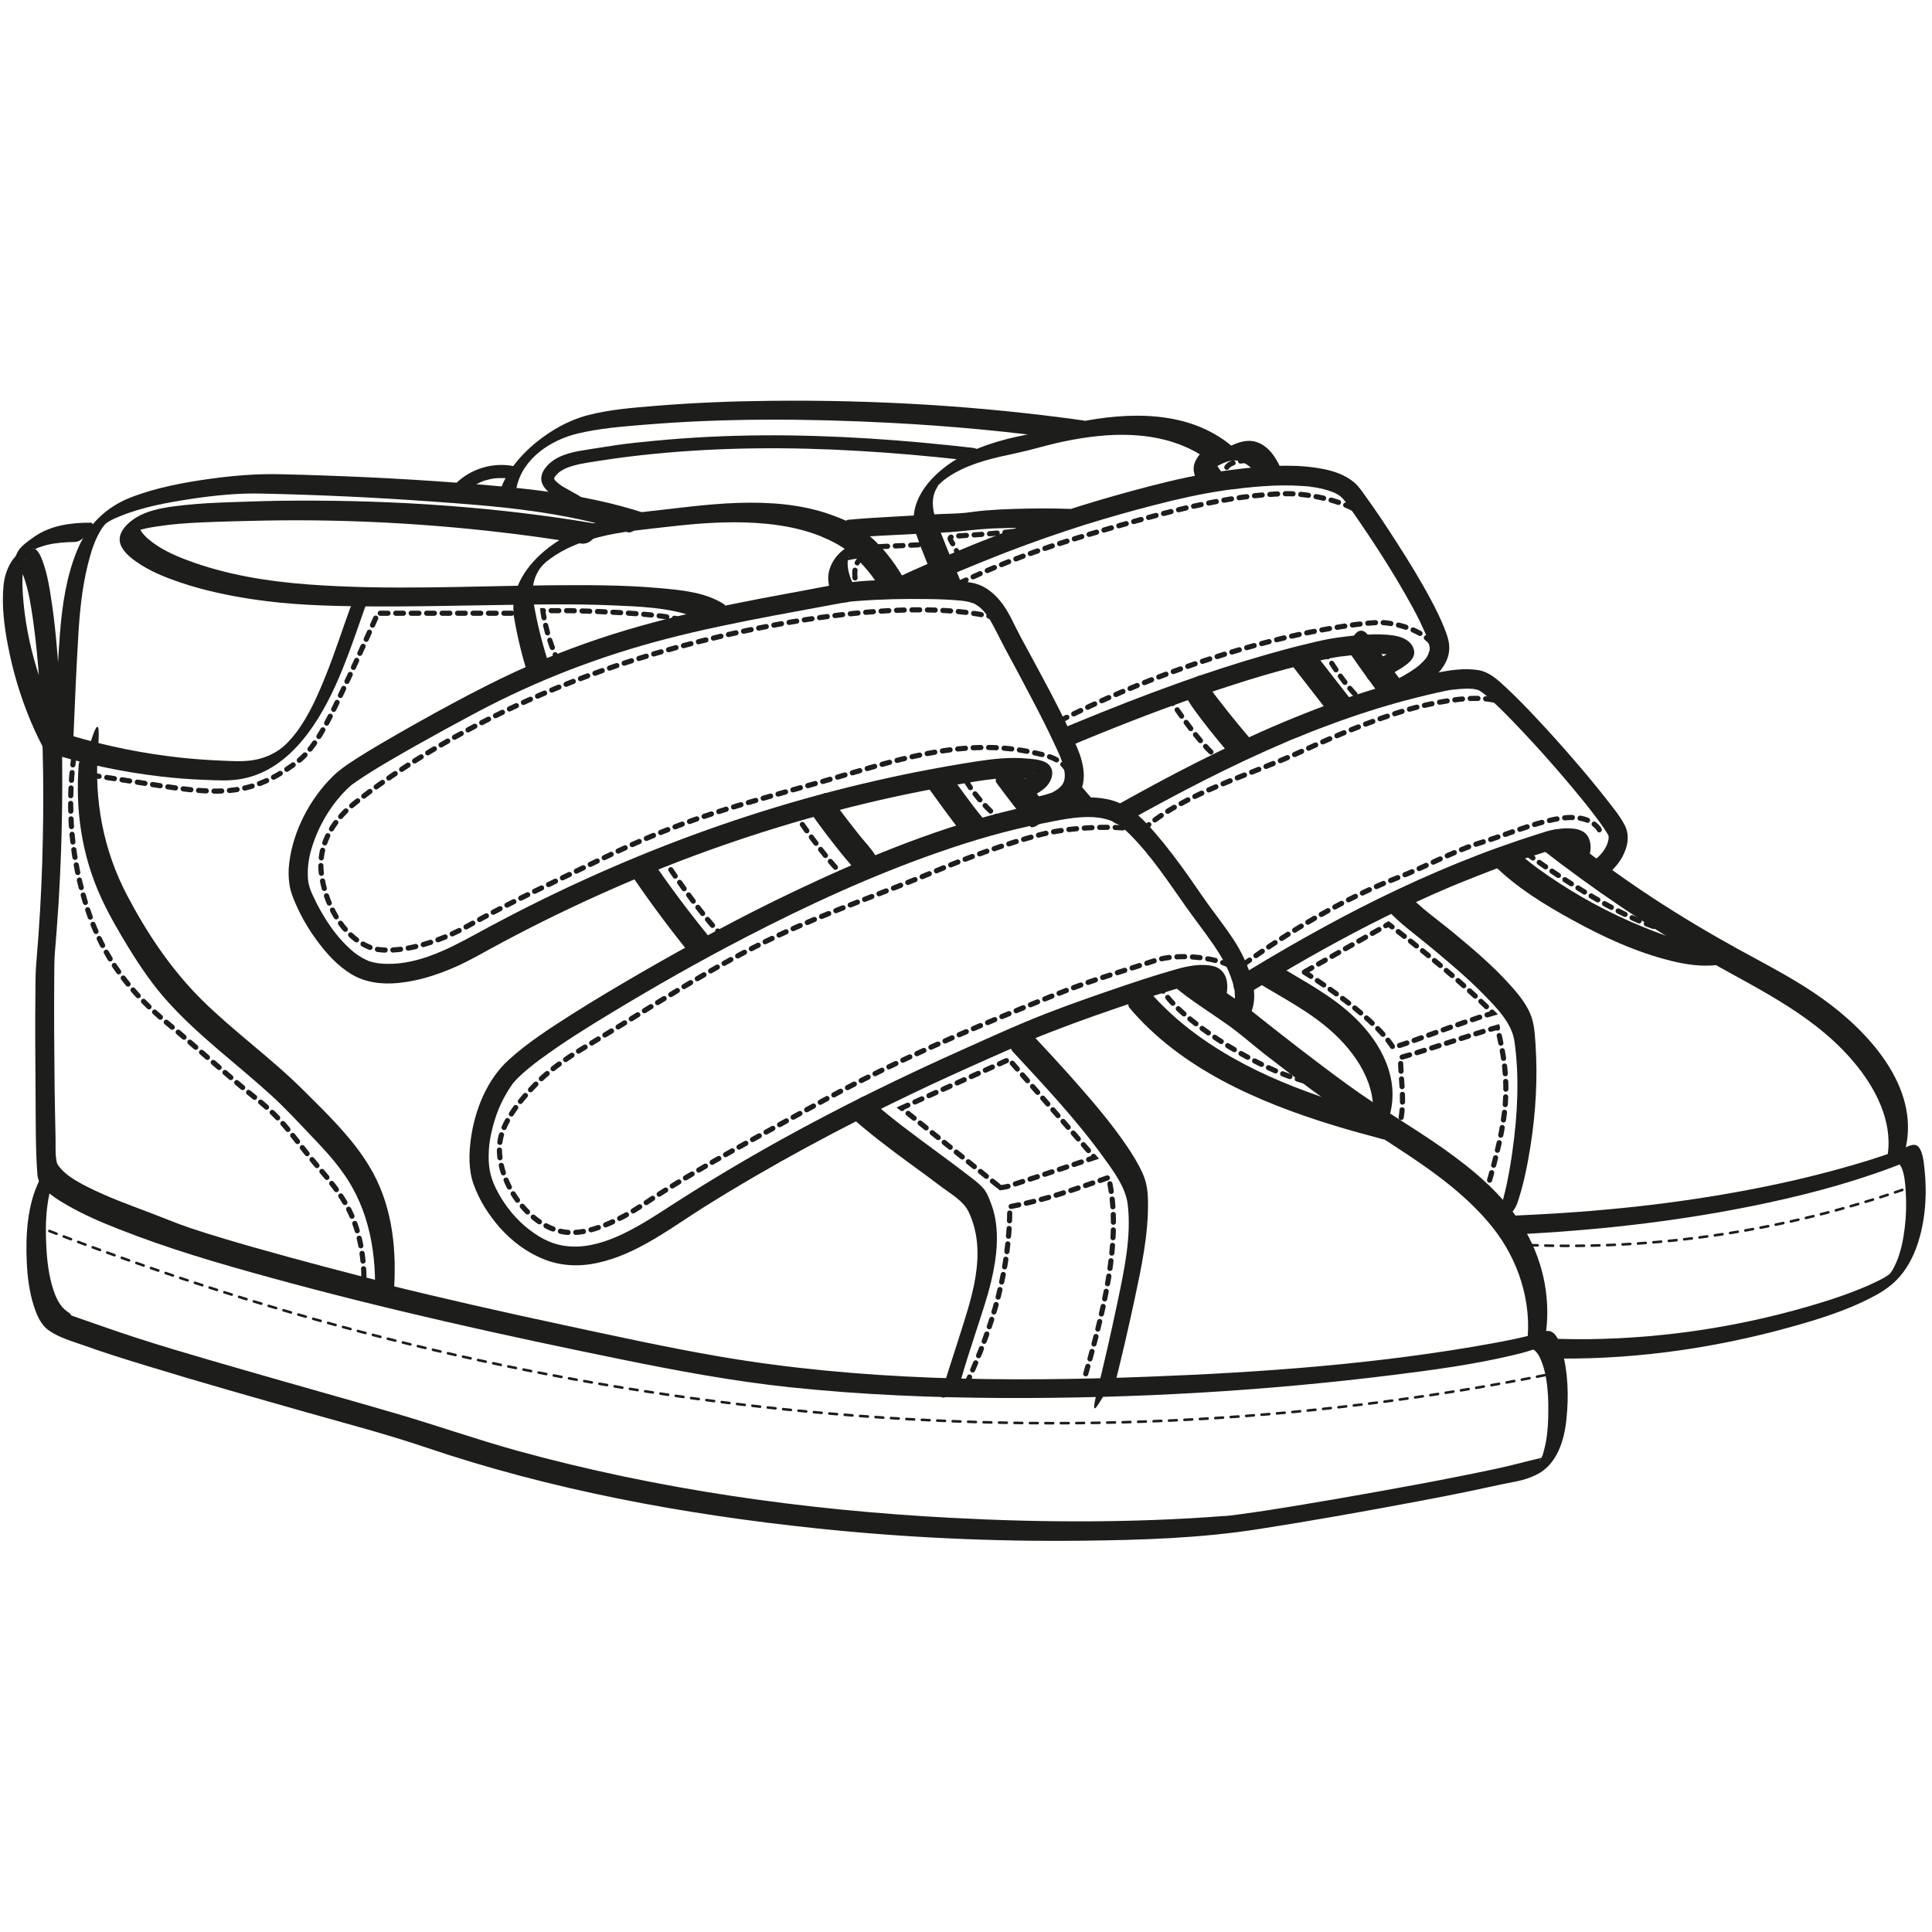 <?xml version="1.0" encoding="UTF-8"?><svg id="Hector" xmlns="http://www.w3.org/2000/svg" viewBox="0 0 1500 1500"><defs><style>.cls-1{fill:#1d1d1b;}.cls-2{stroke-width:4px;}.cls-2,.cls-3{fill:none;stroke:#1d1d1b;stroke-dasharray:0 0 0 0 0 0 6 6 6 6 6 6;stroke-linecap:round;stroke-miterlimit:10;}.cls-3{stroke-width:2px;}</style></defs><path class="cls-1" d="M830.5,395.1c-14.2-.5-28.4-.4-42.6,0-7.6,.2-15.1,.6-22.6,1.2-4.9,.4-11.9,1.4-15.4,1.8-6.4,.7-13,.7-19.4,1-12.1,.6-24.2,1.3-36.3,2s-23.4,1.3-35.1,2.4c-4.1,.4-8.5,5.5-10.6,8.8-1.5,2.3-3.3,6.4,.9,6,21.9-1.9,43.9-2.9,65.8-4,7.3-.4,14.6-.6,21.8-1.1,11.2-.8,22.3-2.4,33.6-2.9,15.9-.6,31.8-.8,47.6-.2s8.1-4,10.5-6.9c.8-.9,5.6-7.9,1.8-8.1h0Z"/><path class="cls-1" d="M463.3,406.7c-76.9-13.1-155.7-18.4-233.7-18-16.9,0-33.8,.6-50.7,1.2-12,.4-24.1,1-36,2.3-10.4,1.1-21.2,2.5-30.9,6.4-7.8,3.1-20.4,11.9-19,21.7,1,6.7,7.4,12,12.6,15.7,10.3,7.3,22.4,12.2,34.3,16.2,18.3,6.2,37.3,10.2,56.4,13.1,28.9,4.4,58.3,5.2,87.4,5.5,33.2,.3,66.5-.5,99.7-1,30.6-.5,61.3-1.1,92,.2,21.2,.9,44.1,1.6,64.2,9.1,3.1,1.1,6,2.5,8.7,4.3,4.9,3.2,17.7-11.8,14.1-14.1-14.6-9.7-34.6-11.3-51.6-12.8-27.6-2.4-55.4-2.3-83.1-2.1-62.5,.6-125.4,4-187.9-.6-32.1-2.4-64.8-7.6-95-19.1-10.3-3.9-20.8-8.7-29.3-15.9-2.5-2.1-4.9-4.5-6.5-7.4s-.7-1.5-1.1-2.7,0-1-.2-1.5c.5,1.3-.4,.4,0,.2,.5-.3-.6,1.2-.9,1.8-1.1,1.7-3.6,3.8-4.5,4.6,1.2-1-1.3,.4,.8-.4s2.2-1,4.6-1.7c4.7-1.4,9.5-2.3,14.4-3,11.4-1.8,22.9-2.6,34.4-3.1,15.8-.7,31.8-1.1,47.6-1.4,71.8-1.4,144.3,3.1,215.4,13,10.5,1.5,20.9,3.1,31.4,4.8s16.9-14.2,12.3-15h0Z"/><path class="cls-1" d="M31,915.7c-9.9,19.2-11.2,43.4-10.2,64.6,.5,11,1.9,22.2,5.2,32.8,2.2,7.1,5.4,15.2,11.7,19.7,7.7,5.5,17.8,8.4,26.6,11.5,16.3,5.8,32.8,11,49.3,16,41.3,12.7,82.8,24.4,124.3,36.2,30.7,8.7,61.7,16.8,91.9,27,98.1,33.3,201.1,52.3,304,63.1,68.5,7.2,137.4,10.4,206.2,9.6,46.1-.5,92.1-1.9,137.7-9.1,41-6.4,82-13.7,122.8-21.4,19.1-3.6,38.1-7.3,57.1-11.5s24.6-4.1,35.2-9.2c16.2-7.9,21.8-27,23.4-43.5,1.8-17.4,1.3-36.1-3.5-53.1-1.3-4.6-3.1-11.2-7.4-14-3.7-2.5-8.2,0-12,1-11.3,3.1-22.8,5.4-34.3,7.5-88.2,16.1-178.7,22.6-268.2,26-110.7,4.2-223.3,3-332.7-15.8-39.9-6.9-79.7-15.6-119.3-24.1-47.2-10.1-94.3-20.7-141.1-32.3-46-11.3-91.9-23.4-137.1-37.6-32.2-10.2-65.7-20.7-95-37.8-7.6-4.4-15.9-9.7-20.9-17.2-2.3-3.5-17.4,9.2-14.1,14.1,5.1,7.7,13.7,13,21.5,17.5,12.7,7.3,26.3,13.2,39.9,18.5,38.3,15.2,78.1,26.8,117.8,37.7,89.8,24.7,180.8,44.8,272,63.4,43.7,8.9,87.4,17.1,131.8,21.8,55.2,5.8,110.7,8.1,166.2,8.3,100.8,.4,202-5.4,302-17.9,31.2-3.9,62.6-8.1,93.1-15.4,4.6-1.1,9.1-2.2,13.6-3.7s1.4-.5,2.1-.6c-1.1,0,.5,.3,.6,.4,1.8,1.5,3,3.2,4.1,5.3,6.7,13.9,7.1,32.4,6.7,47.5-.2,8.3-1,16.7-3.2,24.8s-.8,2.9-1.3,4.3-1.9,4.2-1.4,3.1c-.6,1.4-1.4,.8-.2,.4-1.6,.6,1.1-1.1,1.5-1.4,.6-.5,2.6-1.1,.5-.6-12.2,2.8-24.3,6.2-36.6,8.8-40.4,8.6-81,15.9-121.7,23-18.7,3.2-37.4,6.4-56.2,9.3-6.7,1-13.5,2-20.2,2.9-2.5,.3-5,.7-7.6,1s-2,.2-3.1,.3-.9,0-1.3,.1c-1.5,.1,.1,0-.6,0-70.1,5.4-140.9,5.2-211,1.5-114-5.9-228.4-21.9-338.5-52.3-31.8-8.8-62.8-19.8-94.5-29-38.7-11.3-77.6-22.1-116.3-33.3-37-10.7-74.1-21.2-110.4-34s-19.4-6.1-27.5-11.5c-5.8-3.9-8.9-10.6-11-17.1-3.4-10.4-4.8-21.5-5.4-32.5-1.1-19.5-.4-42.4,8.7-60.1,1.8-3.5-.4-4.9-3.6-3.6-4.2,1.7-8,6.1-10,10h0Z"/><path class="cls-1" d="M51.1,571.6c-18.7-32.8-30.6-71.5-33.3-109.2-.4-6.3-.7-12.8,0-19.1s.7-4.8,1.3-7.1c.4-1.6,0-.3,.5-1.5s.5-.8,.6-1.2c-.4,1.3,0,.4-1.1,1.8-1.4,1.8-3.3,3.4-5.3,4.5s-.8,.6-.6,.2-.6-.3,.3,0-.6-.5,.3,.1,.7,.6,1,.9c1.9,2.3,2.8,4.6,3.8,7.3,3.7,10.5,5.4,21.7,7,32.7,2.4,16.7,3.9,33.5,5.1,50.3,3.2,45.8,3.5,91.8,2.1,137.7-.8,25.7-2.3,51.4-4.5,77.1-.7,7.6-.8,15.2-.8,22.9-.3,26.8-.1,53.5,.1,80.3,.2,20.8-.1,41.8,1.4,62.5,.6,8.2,7.8,13.4,14.3,17.5,13.3,8.5,28.3,14.3,42.9,20,25.2,9.8,50.2,19.4,76.1,27.2,35.6,10.7,71.5,20.2,107.5,29.5,7.5,1.9,15.1,3.9,22.7,5.8,2.8,.7,7-3.3,8.7-4.9s4.8-5.3,4.9-8.7c1.7-32.3-2.4-64.8-19.5-92.9-13.4-22.2-33.1-41-51.4-59.2-24.8-24.7-53.5-45.1-78.4-69.7-23.9-23.7-42.6-51.7-58.2-81.4-18.5-35.4-25.6-73.7-22.5-113.4s-7.4,1.2-8.1,1.8c-3.2,2.6-6.6,6.2-6.9,10.5-2.7,35.7,2.5,70.6,17.5,103.3,6.2,13.4,13.6,26.1,21.3,38.7,9.2,14.9,18.9,29.2,30.7,42.2,24,26.5,52.8,47.6,79.2,71.6,11,9.9,21,20.8,31.2,31.5,8.8,9.2,17.6,18.5,25,28.9,21.3,29.5,26.7,64.7,24.9,100.5l13.6-13.6c-36-9-71.9-18.5-107.6-28.6-16.4-4.7-32.8-9.5-49-14.9-11.3-3.8-22.3-8.5-33.5-12.7-15.4-5.8-30.9-11.5-45.7-18.9-6.4-3.2-12.8-6.7-18.3-11.3-2.6-2.2-5.7-5-6.4-8.5-1.3-6.4-.7-13.6-.9-20.1-.3-12.5-.5-24.9-.7-37.4-.3-27.9-.5-55.8-.3-83.7,0-7.6,0-15.3,.6-23-.2,3,.3-3.3,.3-3,.1-1.3,.2-2.6,.3-3.8,.2-3,.5-6,.7-9,.5-7,1-14.1,1.5-21.2,.8-13.3,1.4-26.7,1.9-40,1.6-46.9,1.3-93.9-1.9-140.8-1.2-17.4-2.7-34.8-5.3-52-1.6-10.9-3.3-22.1-7.1-32.4-1.9-5.1-4.4-11.7-11-10-12.4,3.4-18.4,17.7-19.4,29.2-1.4,15.3,.5,30.9,3.4,46,3.8,20.1,9.7,39.8,17.6,58.7,3.8,9.1,8.1,18,13,26.6,1.9,3.3,17.2-8.8,14.1-14.1h0Z"/><path class="cls-1" d="M499.6,398.1c-47-15.3-97-19.7-146-23.4-44.9-3.4-90.1-5.4-135.1-6.5-18.5-.5-36.8,1-55.1,3.5-20.8,2.9-41.9,6.8-61.6,14.4-19.9,7.7-34.2,22-42.2,41.9-8.1,20-11.3,41.8-13,63.2-2.4,31.1-3.4,62.4-4.7,93.6,.1,.8,.6,1.2,1.4,1.4,26.5,7.8,53.6,13.4,81,16.6,11.7,1.4,23.4,2.3,35.1,2.7,9.6,.4,19.4,1,28.9-.9,37.8-7.3,60.7-45.5,74.7-78.1,8.9-20.7,15.8-42.2,23.4-63.4,1.5-4.3-4.6-1.9-6-.9-3.9,2.5-7.2,6.2-8.8,10.6-6.1,17-11.7,34.2-18.4,51-6.2,15.5-13.2,31.6-23.2,44.9-2.2,2.9-4.6,5.7-6.5,7.6-2.1,2.2-4.2,4-6.6,5.7-5.7,4-12.1,6.6-18.9,7.9-8.8,1.7-18.1,1-27,.6-10.4-.4-20.7-1.2-31.1-2.3-28.5-3.1-56.8-8.8-84.3-17l1.4,1.4c1.1-27,2.3-54,3.9-81,1.1-17.7,2.9-35.4,7.2-52.9,2.4-9.6,5.3-19.5,10.6-27.8-.3,.5,1.8-2.6,1.3-1.9s2.3-2.7,1.2-1.5c.9-1,.5-.7,1.6-1.5,2.7-1.9,6.1-3.5,9.9-5,17.7-7.4,37.2-10.8,56-13.7,17.6-2.6,35.6-4.5,53.4-4.1,43.6,.9,87.2,2.9,130.7,6,51.9,3.6,105.1,7.8,154.8,24.1,5,1.6,17.3-13.3,12.3-15h0Z"/><path class="cls-1" d="M785.6,815.7c24.5,26.5,49.4,52.8,70.6,82.1,7.9,10.9,17.8,23.8,19.4,37.6,2.9,25.1-2.9,51.3-8,75.7-5,23.9-10.4,47.6-16.3,71.3s4.3,2.1,6,.9c3.6-2.3,7.7-6.3,8.8-10.6,5.3-21.2,10.2-42.5,14.8-63.9,5.3-24.9,10.8-50.4,10.4-76-.1-7.9-1-14.9-4.3-22.1-3.3-7.3-7.5-14-11.9-20.6-11-16.2-23.7-31.4-36.6-46.1-12.6-14.5-25.7-28.5-38.7-42.5s-17.8,10.2-14.1,14.1h0Z"/><path class="cls-1" d="M628.8,630.3c7.9,11.2,16.1,22,24.7,32.7,4,5,8.9,9.9,12.1,15.4,1.9,3.3,17.2-8.9,14.1-14.1-3.2-5.5-8.1-10.4-12.1-15.4-8.5-10.7-16.8-21.5-24.7-32.7-2.5-3.5-17.5,9.4-14.1,14.1h0Z"/><path class="cls-1" d="M659.2,865.9c15.1,13.6,31.3,25.8,47.7,37.8,8.1,5.9,16.2,11.8,24.2,17.9,7.2,5.4,17,10.9,21,19.4,15.2,32.3,1.7,68.1-8.2,99.7-4.4,14-9.2,27.8-13.1,41.9-1.2,4.3,4.4,2,6,.9,3.6-2.3,7.6-6.3,8.8-10.6,3.6-13,7.9-25.8,12-38.6,4.2-13,8.7-26,11.9-39.3,4.6-19,7.2-41.5,.1-60.2-1.3-3.5-2.8-7.5-4.9-10.6-2.8-3.9-6.6-6.7-10.4-9.7-8.5-6.6-17.1-13-25.8-19.4-18.9-13.9-37.8-27.7-55.2-43.4-4-3.6-17.8,10.8-14.1,14.1h0Z"/><path class="cls-1" d="M490.3,679.4c15.1,22.3,31.3,43.9,48.4,64.8,3,3.6,17.7-9.8,14.1-14.1-17.1-20.9-33.3-42.4-48.4-64.8-2.4-3.5-17.4,9.3-14.1,14.1h0Z"/><path class="cls-1" d="M399,478.5c2.8,17.3,7.2,34.2,12.6,50.8,1.6,5,16.7-7.2,15-12.3-5.5-16.6-9.8-33.6-12.6-50.8-.6-3.7-6.9,.9-8.1,1.8-2.5,2-7.5,6.7-6.9,10.5h0Z"/><path class="cls-1" d="M414,466.2c-1.1-7.4-.4-15,3.3-21.7,2.7-4.9,5.8-7.7,9.9-10.7,11.1-8.2,24.6-13.4,37.9-16.8,17.6-4.5,36.3-6,54.3-8.1,22.4-2.6,45-4.3,67.5-2.9,23.6,1.5,47.5,6.4,67.8,19.2,5,3.2,17.7-11.9,14.1-14.1-40.9-25.9-93.8-22.4-139.8-17s-39.1,3.8-57.6,9c-16.5,4.6-32.4,11.9-46,22.5-16.3,12.7-29.5,31.4-26.4,52.9,.5,3.8,6.9-.9,8.1-1.8,2.5-2.1,7.5-6.6,6.9-10.5h0Z"/><path class="cls-1" d="M702,449.7c-11.9-20.7-28-39.3-50.9-47.7-4.9-1.8-17.4,13.1-12.3,15,22.1,8.1,37.7,27,49.1,46.9,1.9,3.3,17.2-8.9,14.1-14.1h0Z"/><path class="cls-1" d="M814,627.6c-9-11.1-17.8-22.5-26.3-34-2.6-3.6-17.6,9.5-14.1,14.1,8.5,11.5,17.3,22.9,26.3,34,2.9,3.6,17.7-9.8,14.1-14.1h0Z"/><path class="cls-1" d="M1200.4,1033.7c3.5-28.6-3.2-57.3-18.3-81.8-15.1-24.5-38.2-43.7-61.4-60.1-24.3-17.1-50.1-31.9-74.1-49.4-26-18.9-51.2-38.6-76.3-58.6-14.4-11.4-30.7-20.2-44.7-32.1-4.2-3.5-17.8,11-14.1,14.1,13,11,27.8,20,41.7,29.9,10,7.1,19.3,15.4,29,23,12.3,9.6,24.7,19,37.2,28.2,24.1,17.8,49.3,33.5,74.1,50,23.9,15.9,47.3,33.5,65.3,56,20.1,25.1,30.8,58.2,26.8,90.3-.5,4.2,3.9,2.3,6,.9,3.2-2,8.3-6.5,8.8-10.6h0Z"/><path class="cls-1" d="M876.6,782.1c39.8,47.3,99.3,73.2,157.1,91.1,13.3,4.1,26.8,7.8,40.3,11.4,5.2,1.4,17.2-13.7,12.3-15-54.8-14.6-110.4-32.2-156.8-66-14.3-10.4-27.4-22.3-38.8-35.8-3.1-3.6-17.7,9.9-14.1,14.1h0Z"/><path class="cls-1" d="M720.2,610.9c9.5,12.9,18.6,26.2,28.9,38.5,3,3.6,17.7-9.9,14.1-14.1-10.3-12.3-19.3-25.7-28.9-38.5-2.7-3.6-17.6,9.5-14.1,14.1h0Z"/><path class="cls-1" d="M676.3,418.9c-13.8,1.1-27.6,8.9-32.1,22.7-2.7,8.2-.2,17,3.3,24.6,2.3,5.2,17.1-7.7,15-12.3-2.3-5-4.3-10.5-4.4-16.1,0-1.2,0-2.4,.3-3.5s.4-1.4,.4-1.5c0-1.1,.6-.5,.1-.2,1.3-.8-2.6,3-2.7,3s.7-.3,1.1-.4c2.3-.4,4.5-1.1,6.9-1.3,4.2-.3,7.9-3.8,10.5-6.9s5.5-8.4,1.8-8.1h0Z"/><path class="cls-1" d="M1165.4,958.9c60.3-2.5,120.5-8.5,179.9-19.6,36.7-6.9,73.3-15.5,108.7-27.6,5.6-1.9,11.2-3.9,16.7-6,1.1-.4,2.2-.9,3.4-1.3s.9-.3,1.3-.5c2.1-1-1,.1-1,0,0,0,.2-.3,.6,.4s1,1.4,1.2,1.9c2.5,5.3,3,12.8,3.4,18.7,.6,9.3,.4,18.6-.7,27.8-1.1,9.3-2.9,18.9-6.7,27.6-1.7,3.9-3.5,7.1-5.2,9,1.2-1.3,0,0-.6,.5,1.3-1.2,0-.1-.5,.3s1.8-1.1,.2-.2c-.7,.4-1.3,.9-2,1.3s-1.3,.8-2,1.2c-1.3,.8,.8-.4-.6,.3-1.6,.9-3.2,1.7-4.9,2.5-3.8,1.9-7.8,3.6-11.7,5.2-9.7,4-19.6,7.4-29.6,10.5-58.2,18.1-119.9,28-180.9,28.8-8.3,.1-16.7,0-25-.2-4.1-.1-8.1,4-10.5,6.9-.7,.9-5.6,8-1.8,8.1,65.2,2.1,131.4-6.9,194.2-24.5,20.8-5.8,41.9-12.4,61.1-22.3,7.3-3.7,14.2-8,20-13.8,7.6-7.7,12.7-17.2,16.2-27.4,6.3-18.5,7.7-39.5,5.6-58.8-.6-5.1-1.1-12.8-4.5-17.1-3.2-3.9-8.6-.3-12.4,1.2-5.3,2-9.8,3.6-16.1,5.7-7.2,2.4-14.5,4.7-21.8,6.8-19.2,5.6-38.7,10.5-58.2,14.7-58.1,12.5-117.4,19.8-176.7,23.3-8.9,.5-17.9,1-26.8,1.4s-8,3.8-10.5,6.9c-.6,.8-5.5,8.2-1.8,8.1h0Z"/><path class="cls-1" d="M974.8,761.9c21.1,13,43,23.8,61.3,40.9,19.9,18.7,35.9,45.2,27.9,73.3-1.2,4.3,4.4,2,6,.9,3.7-2.4,7.5-6.3,8.8-10.6,8.2-28.5-6.1-56-26.2-75.6-18.7-18.3-41.6-29.6-63.6-43.2-5.1-3.1-17.6,12-14.1,14.1h0Z"/><path class="cls-1" d="M823.6,622.7c2.9,3.4,5.9,6.8,8.9,10.3s3.1,0,3.9-.3c2.1-.9,4.2-2.6,5.7-4.3s3.3-3.6,4.3-5.7,1.2-2.8,.3-3.9c-3-3.4-5.9-6.8-8.9-10.3-.9-1-3.1,0-3.9,.3-2.1,.9-4.2,2.6-5.7,4.3s-3.3,3.6-4.3,5.7-1.2,2.8-.3,3.9h0Z"/><path class="cls-1" d="M711.2,414.3c5.5,16.3,12.5,31.9,19,47.8,2.1,5.1,16.9-7.5,15-12.3-6.5-15.9-13.4-31.6-19-47.8-1.7-5-16.7,7.2-15,12.3h0Z"/><path class="cls-1" d="M972.4,575.5c-8.5-9.9-16.8-19.9-24.7-30.2-4.7-6.1-10.2-12.6-13.3-19.7-2.2-5.2-17,7.6-15,12.3,3.2,7.4,8.4,14,13.2,20.4,8.2,10.8,16.8,21.2,25.7,31.5,3.1,3.6,17.7-10,14.1-14.1h0Z"/><path class="cls-1" d="M1177.7,935.1c5-14.3,8-29.4,10.4-44.2,4.3-26.8,5.9-54.2,4-81.3-.6-9.4-1.2-17.7-5.7-26.1-3.8-7.1-9.1-13.5-14.5-19.4-13-14.4-27.9-27-42.8-39.4-12.5-10.4-26.9-20.1-37.7-32.4-3.2-3.6-17.7,10.1-14.1,14.1,9.1,10.3,20.9,18.6,31.4,27.3,15,12.4,30,24.9,43.6,38.8,9.5,9.8,21.5,21.8,23.5,35.9,4,27.8,2.4,57.3-1.5,85-2.4,17.2-5.7,34.8-11.4,51.2-1.5,4.3,4.6,1.9,6,.9,3.8-2.5,7.2-6.2,8.8-10.6h0Z"/><path class="cls-1" d="M726.2,402c-2.4-7.3-3.1-15.4,.7-22.4s1.5-2.4,2.2-3.3,1.3-1.4,.4-.5,2.4-2.4,1.3-1.3c3-2.7,6.2-4.9,9.7-6.9,15.1-8.7,31.8-12.2,48.6-15.8,12.1-2.6,23.9-6.3,36.1-8.9,17.8-3.7,36.1-6.1,54.3-5.1,22.7,1.2,44.8,7.7,62.5,22.4,4.2,3.5,17.8-11.1,14.1-14.1-33.5-27.8-79.9-26.4-120.2-18.1-12.9,2.7-25.6,6.9-38.5,9.4-20.1,3.9-39.9,9.5-57.3,20.7-18.7,12-36.6,32.7-28.9,56.3,1.6,5,16.7-7.2,15-12.3h0Z"/><path class="cls-1" d="M1159.9,671.7c17.3,17.2,38.9,30.5,60.2,42.2,24.2,13.4,50,25.3,76.9,32,12,3,24.3,4.8,36.6,3.3,4.2-.5,8.5-5.5,10.6-8.8,1.4-2.2,3.3-6.5-.9-6-22.6,2.8-47.1-6.4-67.6-14.7-25.6-10.4-50.2-23.7-73-39.3-10.1-6.9-20-14.3-28.6-22.9-3.6-3.6-17.8,10.5-14.1,14.1h0Z"/><path class="cls-1" d="M1002.7,516.1c10.9,14,21.7,27.9,32.6,41.9,2.8,3.6,17.6-9.7,14.1-14.1-10.9-14-21.7-27.9-32.6-41.9-2.8-3.6-17.6,9.7-14.1,14.1h0Z"/><path class="cls-1" d="M950.6,343.3c-9.6,.6-18.6,6.1-22.7,15.2-3.7,8.2,2.2,16.5,7,22.9,2.7,3.6,17.6-9.6,14.1-14.1-2.8-3.8-6-8-7.1-12.7-.8-3.6,1.2-4.7-3.7,.7-5.4,5.8-3.8,3.4,.1,3.1,4.2-.3,7.9-3.8,10.5-6.9s5.5-8.3,1.8-8.1h0Z"/><path class="cls-1" d="M840.8,326.4c-80.5-11.3-161.9-16.1-243.2-15.2-29.6,.3-59.2,1.5-88.8,3.9-17.5,1.5-35.5,2.8-52.6,7.3-14.5,3.8-28.1,11.5-39.6,20.8-14.1,11.4-26.5,26.7-30.3,44.8-.9,4.3,4.2,2.1,6,.9,3.4-2.2,7.9-6.3,8.8-10.6,4.7-22.3,26.4-36.7,47.4-41.7,16.7-4,34.1-5.4,51.2-6.8,63.7-5.3,128.1-4.8,191.9-1.5,45.8,2.4,91.5,6.6,136.9,13,3.9,.5,8.3-4.3,10.5-6.9s5.5-7.5,1.8-8.1h0Z"/><path class="cls-1" d="M1196.1,658.6c40.8,31.8,83.4,60.8,128.4,86.4,42.3,24,87.4,44.6,118.2,83.8,15.8,20,27.9,46,22.1,72-1,4.3,4.2,2.1,6,.9,3.5-2.2,7.8-6.3,8.8-10.6,10.6-47.2-28.7-89.9-63.9-115.2-20.6-14.9-43.3-26.4-65.5-38.6-22.9-12.6-45.4-26-67.2-40.3-25-16.4-49.1-34.2-72.7-52.6-4.4-3.4-17.8,11.3-14.1,14.1h0Z"/><path class="cls-1" d="M1048.5,507.8c9.1,13.2,18.5,26.1,28.2,38.8,2.7,3.6,17.6-9.6,14.1-14.1-9.7-12.7-19.1-25.7-28.2-38.8s-17.5,9.3-14.1,14.1h0Z"/><path class="cls-1" d="M941.2,364c7.5-4.2,16-9.3,24.5-4.7s10.9,10.6,14.1,17.3c1.5,3.1,16.8-8.5,14.1-14.1-3.8-8.1-9.2-16.1-18-19.2-9.7-3.4-20,2.4-28.3,7.1-4,2.2-8.2,5.7-10,10-1.3,3.1,0,5.6,3.6,3.6h0Z"/><path class="cls-3" d="M27.1,951.4c380.7,148.7,785.7,194.4,1178.3,115.1"/><path class="cls-3" d="M1187.8,966.7c98.7,3.8,198.1-11.1,291.3-43.6"/><path class="cls-1" d="M26.2,425.6c-.9,2.7-.6,1.6-.3,.9s-1.3,2.1,0,0c-1.9,2.8-.7,1.1-.2,.4-2.1,2.6-1,1.2-.5,.6-2.4,2.4-.5,.3,.2,0-2.3,1.3,.1,0,.6-.3,.5-.3,.4-.3-.2,0,.5-.3,1-.5,1.4-.8,.9-.4,1.9-.9,2.8-1.3,2.1-.8,4.3-1.4,6.4-2,7.1-1.7,14.3-2.2,21.5-2.3,4.1,0,8-3.9,10.5-6.9s5.6-8.1,1.8-8.1c-15,0-30.7,2-43.4,10.8s-13.1,10.8-15.7,18.5c-1.5,4.3,4.5,1.9,6,.9,3.8-2.5,7.3-6.2,8.8-10.6h0Z"/><path class="cls-1" d="M756.2,347.8c-27.3-3.1-54.7-5.7-82.1-7.4-27.4-1.7-54.9-2.6-82.4-2.4-27.4,.2-54.8,1.5-82.1,4.1s-27.7,3-41.5,5.1c-6.4,1-12.9,1.9-19.3,3.1-5.2,1-10.4,2.4-15.2,4.8-8,3.9-17.7,13.6-11.3,22.8,4.9,7.1,13.7,10.7,20.9,14.9,1.5,.9,3,1.8,4.5,2.8,2.2,1.6,5.6,.4,6.8-1.8,1.5-2.5,.4-5.2-1.8-6.8-3-2.2-6.3-3.9-9.5-5.7-1.8-1-3.7-2.1-5.5-3.1s-1.7-1-2.5-1.6-.8-.6-1.2-.9-.3-.2-.4-.3c-.5-.4,.7,.6,0,0s-1.3-1.1-1.9-1.7-.5-.7-.9-.9,.4,.4,.3,.4-.4-.5-.4-.6c-.2-.3-.3-.7-.5-1s.4,1.1,0,0c0,0-.1-.5-.1-.5,.1,0,0,1.4,0,.6s0-.4,0-.5c0-.7,0,.4,0,.6,0,0,.3-1.1,.3-1,0,0-.6,1.1-.1,.4,.1-.2,.2-.4,.3-.6,.3-.5,.6-1,1-1.5s0,0,0,.1c.3-.3,.6-.7,.9-1,.7-.8,1.5-1.5,2.3-2.1-.8,.6,.6-.4,.8-.5,.5-.3,1-.6,1.6-.9,2.5-1.4,3.3-1.7,6.1-2.6,2.3-.7,4.6-1.3,6.9-1.8,6-1.2,12.1-2.1,18.1-3,13-2,26-3.6,39.2-4.9,26.4-2.6,53-4,79.6-4.3,26.6-.3,53.2,.4,79.8,2,26.6,1.5,53.1,3.9,79.6,6.8,3.3,.4,6.6,.7,9.9,1.1,2.6,.3,5.1-2.5,5-5-.1-3-2.2-4.7-5-5h0Z"/><path class="cls-1" d="M360.5,383c1.3-1.3,2.7-2.6,4.1-3.7,.3-.2,.2-.2-.3,.2,.2-.2,.4-.3,.6-.5,.4-.3,.8-.6,1.3-.9,.7-.5,1.5-1,2.3-1.4,1.6-.9,3.2-1.7,4.8-2.5s-.8,.3,.2,0,1-.4,1.4-.6c.8-.3,1.7-.6,2.6-.8,1.7-.5,3.5-.9,5.2-1.2s1-.2,1.5-.2c-.8,0-.4,0,.2,0,.9,0,1.8-.2,2.7-.2,1.8,0,3.6,0,5.4,0s1,0,1.5,.1,1,0,.2,0c1,0,2,.3,3,.5,2.6,.5,5.5-.8,6.2-3.5,.6-2.5-.8-5.6-3.5-6.2-16.6-3.6-34.6,1.6-46.5,13.8s-2,5.2,0,7.1,5.1,2,7.1,0h0Z"/><path class="cls-2" d="M57.3,587.9c-5.4,39.5-1.8,80.3,10.7,118.2,12.5,37.9,33,64.7,63.9,89.9,15.8,12.9,49.5,43.2,65.5,55.7,23.9,18.6,28.7,29.8,48.4,52.9,9.3,10.9,18.6,21.9,25.1,34.6,9.2,18.2,12,39.1,11.7,59.5"/><path class="cls-2" d="M71,601.9c85.9,12.1,114.2,24.3,160.2-10.7,14-10.6,25.1-34.6,32.7-50.4,9.7-20.2,29.5-64.7,29.5-64.7,0,0,78.2,0,110.1,0"/><path class="cls-2" d="M750.3,1074.6c21.1-46.1,33.7-89.3,33.7-137.7,28.7-5.5,49-13.1,76.7-22.7,11.2,47.8-4.8,107.7-19.6,159"/><path class="cls-2" d="M776.7,922.1s3.9-.4,5.7-1c26.1-8.3,67.4-22.4,67.4-22.4l-66.4-76.1-83.5,37.7,76.9,61.8Z"/><path class="cls-2" d="M900.4,764.2c7.6,22.2,73.4,65.8,114.2,75.6"/><path class="cls-2" d="M750.2,606.5s8.2,14.6,24.6,28.3"/><path class="cls-2" d="M1027.8,504.7s14.6,27,30.9,40.7"/><path class="cls-2" d="M969.1,357.4s-29.3,.4-11.7,16.9"/><path class="cls-2" d="M907.3,541.1s20.7,32.9,37.1,46.6"/><path class="cls-2" d="M744.6,433.1c-6.6-23.3-24.4-13,46.2-20.9"/><path class="cls-2" d="M514.1,665.3s32.1,49,48.5,62.7"/><path class="cls-2" d="M529.4,481.5c-17.1-6.1-86.9-7.4-86.9-7.4h-21s1.6,16.5,11.1,37.9"/><path class="cls-2" d="M616.2,630.2s24.8,38,41.2,51.8"/><path class="cls-2" d="M669.9,433.1c-8.9,3.2-6.7,20.8-3.1,22.9"/><path class="cls-2" d="M1084.8,879.2c7.2-19.5,2.8-37.3,2.5-58.1,24.2-6.8,51-16.7,75.2-23.5,11.4,46.2,7.8,70.5-7.9,125.5"/><line class="cls-2" x1="683.1" y1="424.4" x2="713.4" y2="423"/><path class="cls-2" d="M1012.7,754.8s52.2,32,68.7,58.2c.9,1.4,52.5-19.3,77.8-26.4-33.7-33.7-81.2-69.1-81.2-69.1l-65.3,37.2Z"/><path class="cls-2" d="M1185.3,662.6c30.8,22.5,93.4,63.2,121.3,60.7"/><path class="cls-1" d="M793.1,622.1c6.3-2.9,12.8-5.7,18.1-10.3,4.3-3.8,7.7-10.7,4.5-16.3-3.3-5.7-12.9-6.1-18.6-6.6-13.1-1.2-26.3,.3-39.2,2.3-15,2.3-30,5-44.9,7.9-59.3,11.7-117.5,28.1-174.2,48.9-58.1,21.3-114.5,47.2-168.8,76.9-22.9,12.5-48.4,25.8-75.2,23.1-2-.2-5.2-.8-7.7-1.6s-.9-.3-1.3-.5-2.2-1-.8-.3c-1.3-.6-2.6-1.3-3.9-2-4.9-2.8-7.8-5.3-12-9.4-8.2-8.1-14.3-16.8-20.1-27-2.5-4.4-4.8-9-6.9-13.7,.6,1.4-.5-1.2-.7-1.7-.4-1.1-.8-2.1-1.1-3.2s-.6-2.2-.8-3.3-.2-1.1-.3-1.7c-.1-.9-.1-.9,0,0,0-.4,0-.7-.1-1.1-.8-11.3,1.4-20.9,5.6-31.9s10.5-21.5,17.2-29.7c3.1-3.8,6.5-7.5,10.2-10.7s.9-.7,1.3-1.1c.7-.6-1.7,1.2-.6,.4s.5-.4,.7-.5c1.3-.9,2.6-1.8,3.9-2.7,14.5-9.9,29.9-18.5,45.1-27.2,15.8-8.9,31.7-17.6,47.7-26.1,46.9-24.9,96.2-43.8,147.6-57.1,27.1-7,54.6-12.6,82.1-17.8,14.3-2.7,28.7-5.3,43.1-8,3.6-.7,7.3-1.4,10.9-2,1.6-.3,3.7-.3,5.3-.9-2,.8-1.2,.2,0,0,.6,0,1.3-.1,1.9-.2,1.6-.2,3.2-.3,4.8-.4,18.1-1.4,36.4-1.8,54.6-1.5,8.4,.1,16.9,.4,25.3,1.2,.8,0,1.6,.2,2.4,.3,1.7,.2-1.8-.3-.2,0,.3,0,.6,0,.8,.1,1.4,.2,2.7,.5,4.1,.8,.4,.1,2.4,1,2.8,.8l-1.4-.6c.6,.3,1.1,.5,1.7,.8,.7,.3,1.3,.7,1.9,1.1,1.3,.8,2.2,1.4,3,2.1,4.5,3.9,7.1,8.3,10.1,13.8,3.1,5.7,5.9,11.6,9,17.4,6.7,12.4,13.4,24.8,19.9,37.3,6.7,12.7,13.3,25.5,19.3,38.6,2.8,5.9,5.1,10.6,6.6,16.9,1.2,4.9,1.5,9.9-1.1,13.6,.5-.7-.3,.3-.3,.4-.6,.6-1.2,1.2-1.8,1.8s-1,.9-1.5,1.3c-1.1,.9,1.3-.9-.6,.4-1,.6-2,1.2-3,1.8s-2.2,.9-.7,.3c-.4,.2-.8,.3-1.3,.5-5.3,1.9-11,2.8-16.4,4.3-9.3,2.5-5.4,17,4,14.5,11.6-3.2,23.3-4.8,31.8-14.3,10.1-11.2,6.8-27,1.5-39.6-11.3-26.4-25.4-51.7-39-77-3.3-6-6.6-12.1-9.6-18.2-2.7-5.5-5.4-11-9-16-5.9-8.2-13.9-15.1-24-17-17.3-3.3-35.5-2.7-53-2.4-15.9,.2-32.2,.3-47.9,2.9-14,2.3-27.9,5.2-41.9,7.7-14.2,2.6-28.4,5.3-42.6,8.2-27.9,5.6-55.7,12.1-82.9,20.2-29.3,8.7-58,19.5-85.9,32.2s-70.1,35.7-103.9,55.5c-7.5,4.4-15,8.9-22.3,13.7-5.6,3.6-11.1,7.4-15.9,12.1-17.8,17.5-30.8,42.2-33.9,67-.8,5.9-.7,11.7,.2,17.6,.8,5,2.6,9.6,4.6,14.2,4.4,10.2,10.1,20,16.7,28.9,7.3,9.9,15.7,19.3,26.3,25.8,10.9,6.7,23.8,8.3,36.5,7.1,14.8-1.4,29-5.8,42.6-11.6,13.4-5.7,26-13.4,38.9-20.2,27.6-14.7,55.7-28.4,84.4-41,56.2-24.8,114.3-45.1,173.6-60.7,29.7-7.8,59.7-14.4,90-19.7,14.6-2.6,29.3-5.4,44.1-6,5.4-.2,10.8-.1,16.2,.4,.4,0,.7,0,1.1,.1,1.9,.2-1.7-.3,0,0s1.5,.2,2.2,.4c1.2,.2,2.4,.7,3.6,.9s-1.8-.9-.6-.3,.3,.1,.4,.2c-1.3-.9-2.2-1.8-2.7-3.2s-.8-2.9-.5-1.4c-.1-.7-.2-1,.4-1.5-.3,.2-.2,.7-.5,.9,1.4-.8,0-.2-.4,.3,0,0-1.5,1.3-.8,.7s-1.2,.8-1,.7c-1.2,.8-2.4,1.5-3.6,2.2-3.3,1.8-6.8,3.4-10.3,5s-4.6,7-2.7,10.3c2.2,3.8,6.6,4.4,10.3,2.7h0Z"/><path class="cls-1" d="M949.6,778.8c2.8-3.7,3.5-10.5,3.2-14.9-.5-7-4.5-12.6-11.6-14-9-1.8-18.5,0-27.2,2.4-18.1,5.1-36,11.1-53.7,17.2-21.5,7.4-42.9,15-63.9,23.8-16,6.7-31.9,13.9-47.7,21-48.1,21.5-95.4,44.6-141.5,70.1-29.1,16.1-57.6,33.1-85.5,51.1-12.5,8.1-25,16.3-38.5,22.7-12.3,5.8-25.8,10.2-39.3,9.6s-23.5-5.8-33.1-13.2c-9.9-7.6-18-17.5-24-28.5-5.5-10-7.6-18-7.4-29.1,.1-6.4,.7-11,2-17.1,1.4-6.4,3.2-12.6,5.7-18.7,2.1-5.2,5.3-11.3,8.6-16.4,.9-1.3,1.8-2.6,2.7-3.9s.1-.6-.5,.7c.1-.3,.5-.6,.7-.9,1.1-1.2,2.1-2.4,3.3-3.6,2.7-2.7,5.6-5.3,8.6-7.7s3-2.5,4.6-3.7c1.6-1.3-1.2,.9,.4-.3,.4-.3,.8-.6,1.3-1,1.1-.8,2.2-1.7,3.4-2.5,17.4-12.8,35.7-24.2,54.1-35.3,34-20.6,68.7-40.3,104-58.6,49-25.4,99.4-48.6,151.6-66.7,25.9-9,52.2-16.7,79.1-21.9,13.3-2.6,26-5.6,39.5-5,5.4,.3,11.7,1.5,16.5,3.9,4.7,2.4,8.1,5.5,11.9,9.2,17.2,17.2,29.9,36.8,44,56.7,7,9.9,14.5,19.5,21.4,29.5,2.7,3.9,5.2,7.9,7.5,12,1.1,2,2.1,4,3,6,.2,.5,.4,1,.7,1.5,.9,2-.5-1.4,.3,.7,.5,1.3,1,2.6,1.5,3.8,.9,2.5,1.8,5,2.4,7.6s.6,2.5,.8,3.7c.4,2.4,0-1.3,.1,1.1s0,1.1,.1,1.6c.2,3.4,.1,4.6-.7,7.4-.5,1.7-.2,.9-1.1,2.4s-.8,1.3-2.3,2.6c-3,2.7-2.7,7.9,0,10.6s7.6,2.7,10.6,0c10.4-9.2,9.9-24.9,6-37-3.2-9.9-7.6-19.2-13.3-27.9-6.3-9.7-13.5-18.8-20.2-28.1-7.4-10.3-14.4-21-22-31.2-7.7-10.4-15.7-20.6-24.5-30.1-8.6-9.3-18.3-17.1-31-19.8-14.2-3-28.7-1-42.8,1.6-13.2,2.4-26.4,5.2-39.4,8.5-55.8,14.3-109.6,36.7-161.5,61.4-40.2,19.1-79.3,40.3-117.8,62.5-18.3,10.6-36.6,21.4-54.4,32.7-17.1,10.9-34.6,22.1-49.6,35.8-16.8,15.4-26,38.7-29.1,60.9-1.6,11.7-1.9,24.3,2.1,35.5,4.4,12.4,11.8,23.9,20.5,33.8,9.3,10.4,20.6,18.9,33.6,24.2,13.5,5.5,28,6.1,42.1,3,30.9-6.7,57-27.2,83.3-43.7,51.8-32.4,105.7-61.3,160.8-87.6,20.2-9.7,40.6-18.9,61.1-28,7.6-3.4,15.3-6.7,22.9-10.1,1.6-.7,3.2-1.4,4.8-2.1s1.8-.8,2.7-1.2,1.1-.5,1.7-.7c-1.6,.7,.5-.2,.9-.4,4.8-2,9.7-3.9,14.6-5.8,22.1-8.6,44.4-16.3,66.9-23.8,9-3,18-5.9,27.1-8.6,3.1-.9,6.2-1.9,9.4-2.7,1.2-.3,2.4-.6,3.6-.9,1-.2,1.9-.4,2.9-.5s2.4-.3,.7-.1c.7,0,1.5-.2,2.2-.2,2.7-.2,5.4-.3,8,0-1.7-.2,.3,.1,.5,.2,1,.2,1.2,.9,.3,0,.4,.4,.7,.8-.3-.4l.3,.3c-.6-.8-.6-.8-.2,0l-.3-.7c.1,.4,.2,.8,.3,1.2,0-.4,0-1.3,0,0s0,1.4,0,2.1c0,2.1,.4-1.3,0,.7s-.5,1.9-.7,2.9c-.2,.6-1,1.8,.1-.1-.1,.3-.3,.5-.4,.7-2.4,3.2-.5,8.4,2.7,10.3,3.8,2.2,7.8,.6,10.3-2.7h0Z"/><path class="cls-1" d="M1073.3,527.3c-2.7,2.1-.7,.6,0,0s1.4-.9,2.2-1.3c1.8-1,3.6-2.1,5.4-3.1,3.6-2,7.2-4,10.5-6.5,4.2-3.1,8-7.1,6.1-12.8-1.5-4.5-5.3-7.1-9.5-8.7-3.5-1.3-7.5-1.8-11.2-2.1-4-.3-8-.4-12-.2-8.8,.2-17.5,1.2-26.2,2.4-7.5,1-14.8,2.7-22.2,4.5-10.6,2.5-21.1,5.3-31.6,8.3-23.6,6.7-47,14.3-70.1,22.6-26.8,9.6-53.3,20-79.7,30.9-3.5,1.5-7.1,2.9-10.6,4.4-1.9,.8-3.4,1.6-4.5,3.4s-1.3,4-.8,5.8c.6,1.8,1.7,3.6,3.4,4.5,1.7,.9,4,1.5,5.8,.8,16.8-7.1,33.8-14,50.8-20.6,15.6-6.1,31.4-11.9,47.2-17.5,14.4-5,28.9-9.8,43.4-14.3,13.3-4.1,26.8-7.9,40.3-11.3,10-2.5,20-5.2,30.2-6.7,1-.2,2.1-.3,3.1-.4-.7,0-1.3,.2-2,.3,10-1.3,20.1-2.3,30.2-2,2.6,0,5.2,.2,7.8,.6l-2-.3c1.4,.2,2.7,.4,4.1,.7s1.2,.3,1.8,.5,.5,.2,.8,.3c1,.3-2.1-1-.9-.4s.9,.5,1.3,.7c1,.6-.9-.8-.9-.7,.1,.2,.3,.3,.5,.5,.9,.8-.7-.7-.7-1,0,.1,.2,.4,.3,.5,.2,.2,.5,1.1-.2-.6s-.3-.8-.3-.6,0,.4,.1,.6l-.3-2c0,0,0,.2,0,.3l.3-2c-.2,1.2,1.2-2.2,.3-.9s1.6-1.8,.8-1.1-.3,.3-.5,.5c-.3,.3-.7,.6-1,.9-.8,.7,1.9-1.4,.6-.5s-.4,.3-.6,.4c-2.2,1.6-4.5,2.9-6.9,4.3-4.6,2.6-9.4,5-13.5,8.3s-2.2,3.6-2.2,5.3,.8,4,2.2,5.3,3.3,2.3,5.3,2.2c2.1,0,3.7-.9,5.3-2.2h0Z"/><path class="cls-1" d="M1081.3,544.8c9.5-4,18.9-8.7,27.2-15,8.5-6.5,16.9-15.6,16.7-27.1,0-5.3-2-10.5-3.9-15.3-2.9-7.1-6.2-14-9.8-20.7-8.3-15.7-17.6-30.8-27.2-45.7-7.8-12.2-15.8-24.3-24.3-36-2.8-3.9-5.5-8-9.3-11-6.4-5.1-14.1-7.9-22-9.6-19.8-4.1-40.6-3.1-60.5-1-20.9,2.2-41.6,5.7-62,10.7-17.3,4.2-34.5,8.9-51.6,13.9-20.5,6-40.8,12.7-60.8,20.1-25.2,9.2-50.1,19.4-74.7,30.2-6.9,3-13.8,6.1-20.6,9.3-3.6,1.6-4.7,7.1-2.7,10.3,2.4,3.7,6.4,4.4,10.3,2.7,6.8-3.1,13.7-6.2,20.6-9.3,3.3-1.5,6.6-2.9,9.9-4.3,1.5-.6,3-1.3,4.5-1.9,.8-.3,1.6-.7,2.4-1s.7-.3,1-.4,1.7-.7,.6-.3c11.9-5,23.9-9.8,35.9-14.5,20.6-7.9,41.4-15.2,62.4-21.8,17.4-5.4,35-10.4,52.6-14.9,18.1-4.7,36.3-8.8,54.8-11.5,1.2-.2,2.4-.4,3.7-.5s1.3-.2,2-.3,1.2-.2,.1,0,.5,0,.7,0c2.7-.3,5.3-.7,8-1,5.2-.6,10.4-1,15.6-1.4,9.9-.7,20-.9,29.9-.2s4.5,.3,6.7,.6,.9,.1,1.4,.2c1,.1-1.6-.2-.6,0s.5,0,.7,0c1,.2,2.1,.3,3.1,.5,3.8,.7,7.5,1.6,11.2,2.9s1.6,.7,2.4,.9c-.7-.2-1.5-.7-.5-.2s.9,.4,1.3,.6c1.4,.7,2.8,1.5,4,2.4s1.4,1.1,.3,.2-.2-.1,0,.1c.6,.5,1.1,1,1.7,1.6s1.2,1.4,1.8,2.1-1.4-1.8-.4-.5,.6,.8,.9,1.2c.6,.9,1.3,1.7,1.9,2.6,1.6,2.2,3.1,4.3,4.6,6.5,4.1,5.9,8.1,11.8,12.1,17.8,9.6,14.5,18.9,29.2,27.5,44.3,4,7,7.9,14,11.4,21.2,1.5,3.1,2.9,6.2,4.3,9.3s-.8-1.9-.2-.4,.2,.6,.4,.9c.3,.7,.6,1.4,.8,2.2,.4,1.2,.9,2.4,1.2,3.6s.7,2.2,.9,3.3,.2,1,.3,1.5c.2,1.2-.2-2.3,0-.4,0,.4,0,.8,0,1.2s0,.7,0,1.1c0,1.3,0-.5,.1-.6-.1,.2-.1,.7-.2,.9-.1,.7-1.1,2.4-.9,3.1,0,0,.7-1.4,.3-.7s-.2,.4-.3,.6c-.3,.6-.6,1.1-.9,1.7s-.6,1-.9,1.4-1.2,1.3-.5,.6-.5,.6-.7,.8c-.5,.5-.9,1-1.4,1.5-.8,.8-1.7,1.6-2.5,2.4s-1,.8-1.5,1.2-.4,.3-.6,.5c-.7,.6,1.1-.8,0,0-4.3,3.2-8.8,5.9-13.6,8.4-4.2,2.2-8.4,4.1-12.7,5.9-3.6,1.5-4.7,7.2-2.7,10.3,2.4,3.8,6.4,4.3,10.3,2.7h0Z"/><path class="cls-1" d="M1226,674.3c4.4-1.9,7.3-7.2,8.4-11.7s.8-11.3-3.2-15.3c-3.3-3.3-8.4-4-12.9-4.2-4.1-.1-8.3,.4-12.3,1.1-4,.7-7.8,2.1-11.7,3.3-5.3,1.7-10.6,3.4-15.9,5.2-10.5,3.6-21,7.3-31.3,11.3-21,8.1-41.7,17-62,26.6-20,9.4-39.7,19.5-59.1,30.2-19.5,10.6-38.6,21.8-57.6,33.3-2.3,1.4-4.6,2.8-6.9,4.2-3.3,2.1-4.9,6.8-2.7,10.3s6.7,4.9,10.3,2.7c15.3-9.4,30.8-18.6,46.4-27.5,15.7-8.9,31.5-17.5,47.5-25.7,15.9-8.1,32.1-15.9,48.4-23.2,4.1-1.8,8.3-3.6,12.4-5.4,.9-.4,1.9-.8,2.8-1.2s.6-.2,.9-.4c.8-.3-.7,.3-.7,.3,.6-.2,1.2-.5,1.8-.7,2-.9,4.1-1.7,6.1-2.5,8.4-3.4,16.8-6.7,25.2-9.9,8.4-3.1,16.9-6.1,25.4-9,4.2-1.4,8.5-2.8,12.7-4.1,3.4-1.1,6.8-2.3,10.2-3s2.5-.5,3.8-.7c-.7,0-1.3,.2-2,.3,3.7-.5,7.4-.8,11.1-.3-.7,0-1.3-.2-2-.3,.7,.1,1.5,.2,2.2,.4s1.5,.6,0,0-.3,0,0,.1c.6,.3-1.6-1.5-.8-.6s-.8-1-.8-1c0,0,.2,.3,.3,.4,.4,.8-.4-1.1-.4-1.1,0,0,.2,.5,.2,.6,.1,.4,.2,.8,.2,1.2,0-.7-.2-1.3-.3-2,.1,1,0,1.9,0,2.9,0-.7,.2-1.3,.3-2-.1,.9-.3,1.7-.6,2.6s-.7,1.8,0,.4,0,.1-.3,.5-.4,.7-.6,1c-.5,.8,.6-.8,.7-.8-.1,0-.3,.3-.4,.4s-.3,.2-.4,.4c-.7,.7,1.3-.8,.8-.6s-.6,.4-1,.5c-1.6,.7-3,2.9-3.4,4.5-.5,1.8-.3,4.2,.8,5.8s2.6,3,4.5,3.4c2.1,.5,3.8,0,5.8-.8h0Z"/><path class="cls-1" d="M1240.2,682.9c10.4-4.2,18.3-13.1,22-23.6,2.1-6.1,2.3-12.7-.7-18.5-3.9-7.6-9.7-14.4-14.9-21.1-7.9-10.1-16.1-19.9-24.5-29.6-9.2-10.7-18.6-21.2-28.2-31.4-8-8.6-16.2-17.1-24.8-25.1-6.4-5.9-12.9-12.1-21.8-13.4-10.9-1.6-21.9,.1-32.5,2.3-11.1,2.3-22.1,5.1-32.9,8.1-23.3,6.5-46.2,14.3-68.6,23.2-23,9.1-45.6,19.2-67.8,30-21.8,10.6-43.3,21.9-64.5,33.6-5.2,2.9-10.4,5.7-15.5,8.6-3.4,1.9-4.9,6.9-2.7,10.3,2.2,3.5,6.6,4.7,10.3,2.7,41.2-23.1,83.2-45,126.8-63.5,2.2-.9-1.3,.6,.9-.4,.7-.3,1.3-.6,2-.8,1.3-.6,2.7-1.1,4-1.6,2.9-1.2,5.8-2.4,8.6-3.5,5.5-2.2,11.1-4.4,16.7-6.4,10.9-4.1,22-7.9,33.1-11.4,11.3-3.6,22.7-6.8,34.2-9.7,5.3-1.3,10.6-2.6,15.9-3.8,4.6-1,9.3-2.2,14-2.6-1.9,.2,.1,0,.4,0,.6,0,1.2-.1,1.8-.2,1.2-.1,2.4-.2,3.6-.3,2.5-.1,5-.2,7.6,0,.4,0,1.3,0,1.6,.2h-.9c.3,0,.7,0,1,0,1,.2,2,.4,3,.7,1.2,.4,2,1.1-.4-.3,.2,.1,.5,.2,.7,.3,1.1,.5,2,1.2,3,1.9s.6,.4,.9,.6c1.4,1-1.6-1.2-.4-.3s1.5,1.2,2.2,1.8c7.8,6.6,15,13.9,22.1,21.3,18.5,19.2,36.2,39.3,53.1,60,1.9,2.3,3.7,4.6,5.5,6.9,.8,1,1.6,2.1,2.4,3.1s.3,.3,.4,.5c.8,1-1.2-1.6-.4-.5s.9,1.1,1.3,1.7c2.6,3.4,5.2,6.9,7.6,10.5,.9,1.3,1.7,2.6,2.5,3.9s.5,.9,.8,1.4,.2,.5,.3,.7c.7,1.3-.7-2-.4-1s.2,.8,.3,1-.1-1.9,0-.5,0,1,0,1.5,0,1,0,1.5c0,.8,0,.7,0-.5,0,.3-.1,.7-.2,1-.2,1-.5,2.1-.9,3.1s-.6,2.1,0,.2c-.2,.5-.5,1-.7,1.5-.5,1-1.1,2-1.7,2.9s-.6,.9-.9,1.4c-.2,.3-.4,.6-.7,.9,.6-.8,.6-.8,.1-.2-1.4,1.6-2.9,3.5-4.7,4.6,1.7-1,.1-.1-.2,0s-.9,.6-1.3,.8-.9,.5-1.3,.7-2,.8,0,0c-3.6,1.4-6.6,5.1-5.2,9.2,1.1,3.5,5.3,6.8,9.2,5.2h0Z"/><path class="cls-2" d="M773.6,479.6c-75.4-18.4-203.2,8.2-280.1,32.4-141.8,44.6-222.3,115.1-222.3,115.1-17.4,15.8-23.6,33.7-21.8,50.2,2.5,23.3,16.1,49.8,38,58.3,14,5.5,45.3,.2,74.9-16.2,36.1-20.1,67.2-34.2,104.3-52.3,66.5-32.5,105.9-41.5,172.9-60.6,54.2-15.5,106.4-34.2,161.5-22.5,11.2,2.4,23.6,4.8,28.3,15.3"/><path class="cls-2" d="M883.7,644.2c-21-3.8-56.1-1.5-76.7,4-26.6,7.1-54,16.9-79.3,27.6-39.9,16.9-83.9,31.8-123.1,50.3-51.8,24.3-96.3,54.3-145.4,83.8-15,9-30,18.4-42.2,30.8-12.3,12.5-27.7,30.5-29.1,47.9-2.3,28.3,22,63.5,50,67.9,19.5,3.1,44.7-10.2,61.2-21.1,42.6-28.4,90.8-53.5,134.3-77.7,48.2-26.8,93.3-47.1,144.2-68.3,68.5-28.6,66.4-26.4,119.7-43.8,16.3-5.3,44.2-3,59.4,4.8"/><path class="cls-2" d="M887.4,644.2c30.3-27.8,84.9-43.1,122.2-60.4,35.1-16.3,70-30,94.3-35.7,16.8-3.9,40.3-8.3,57.1-4.3,1.1,.3,1.6,2.5,.6,1.9"/><path class="cls-2" d="M965.3,748.9c35.9-26,79.4-51.9,120.7-67.8,18.8-7.2,43.3-20.6,62.5-26.5,33.4-10.2,73.7-30.5,91.1-13.1,.6,.6,1.7,1.8,2,2.6s.2,.8,.6,0"/><path class="cls-2" d="M822.9,559.6c64.3-32.6,130.4-54.9,185.7-67,13.6-3,52.7-10.4,66.6-9.1,13.9,1.3,36.5,8.3,40.1,23.1"/><path class="cls-2" d="M744.6,452.8c42.8-19.9,72.1-29.7,117.4-42.7,42.3-12.2,92.6-26.1,136.5-26.8,16.6-.3,44.2,5.2,57.7,14.9"/></svg>